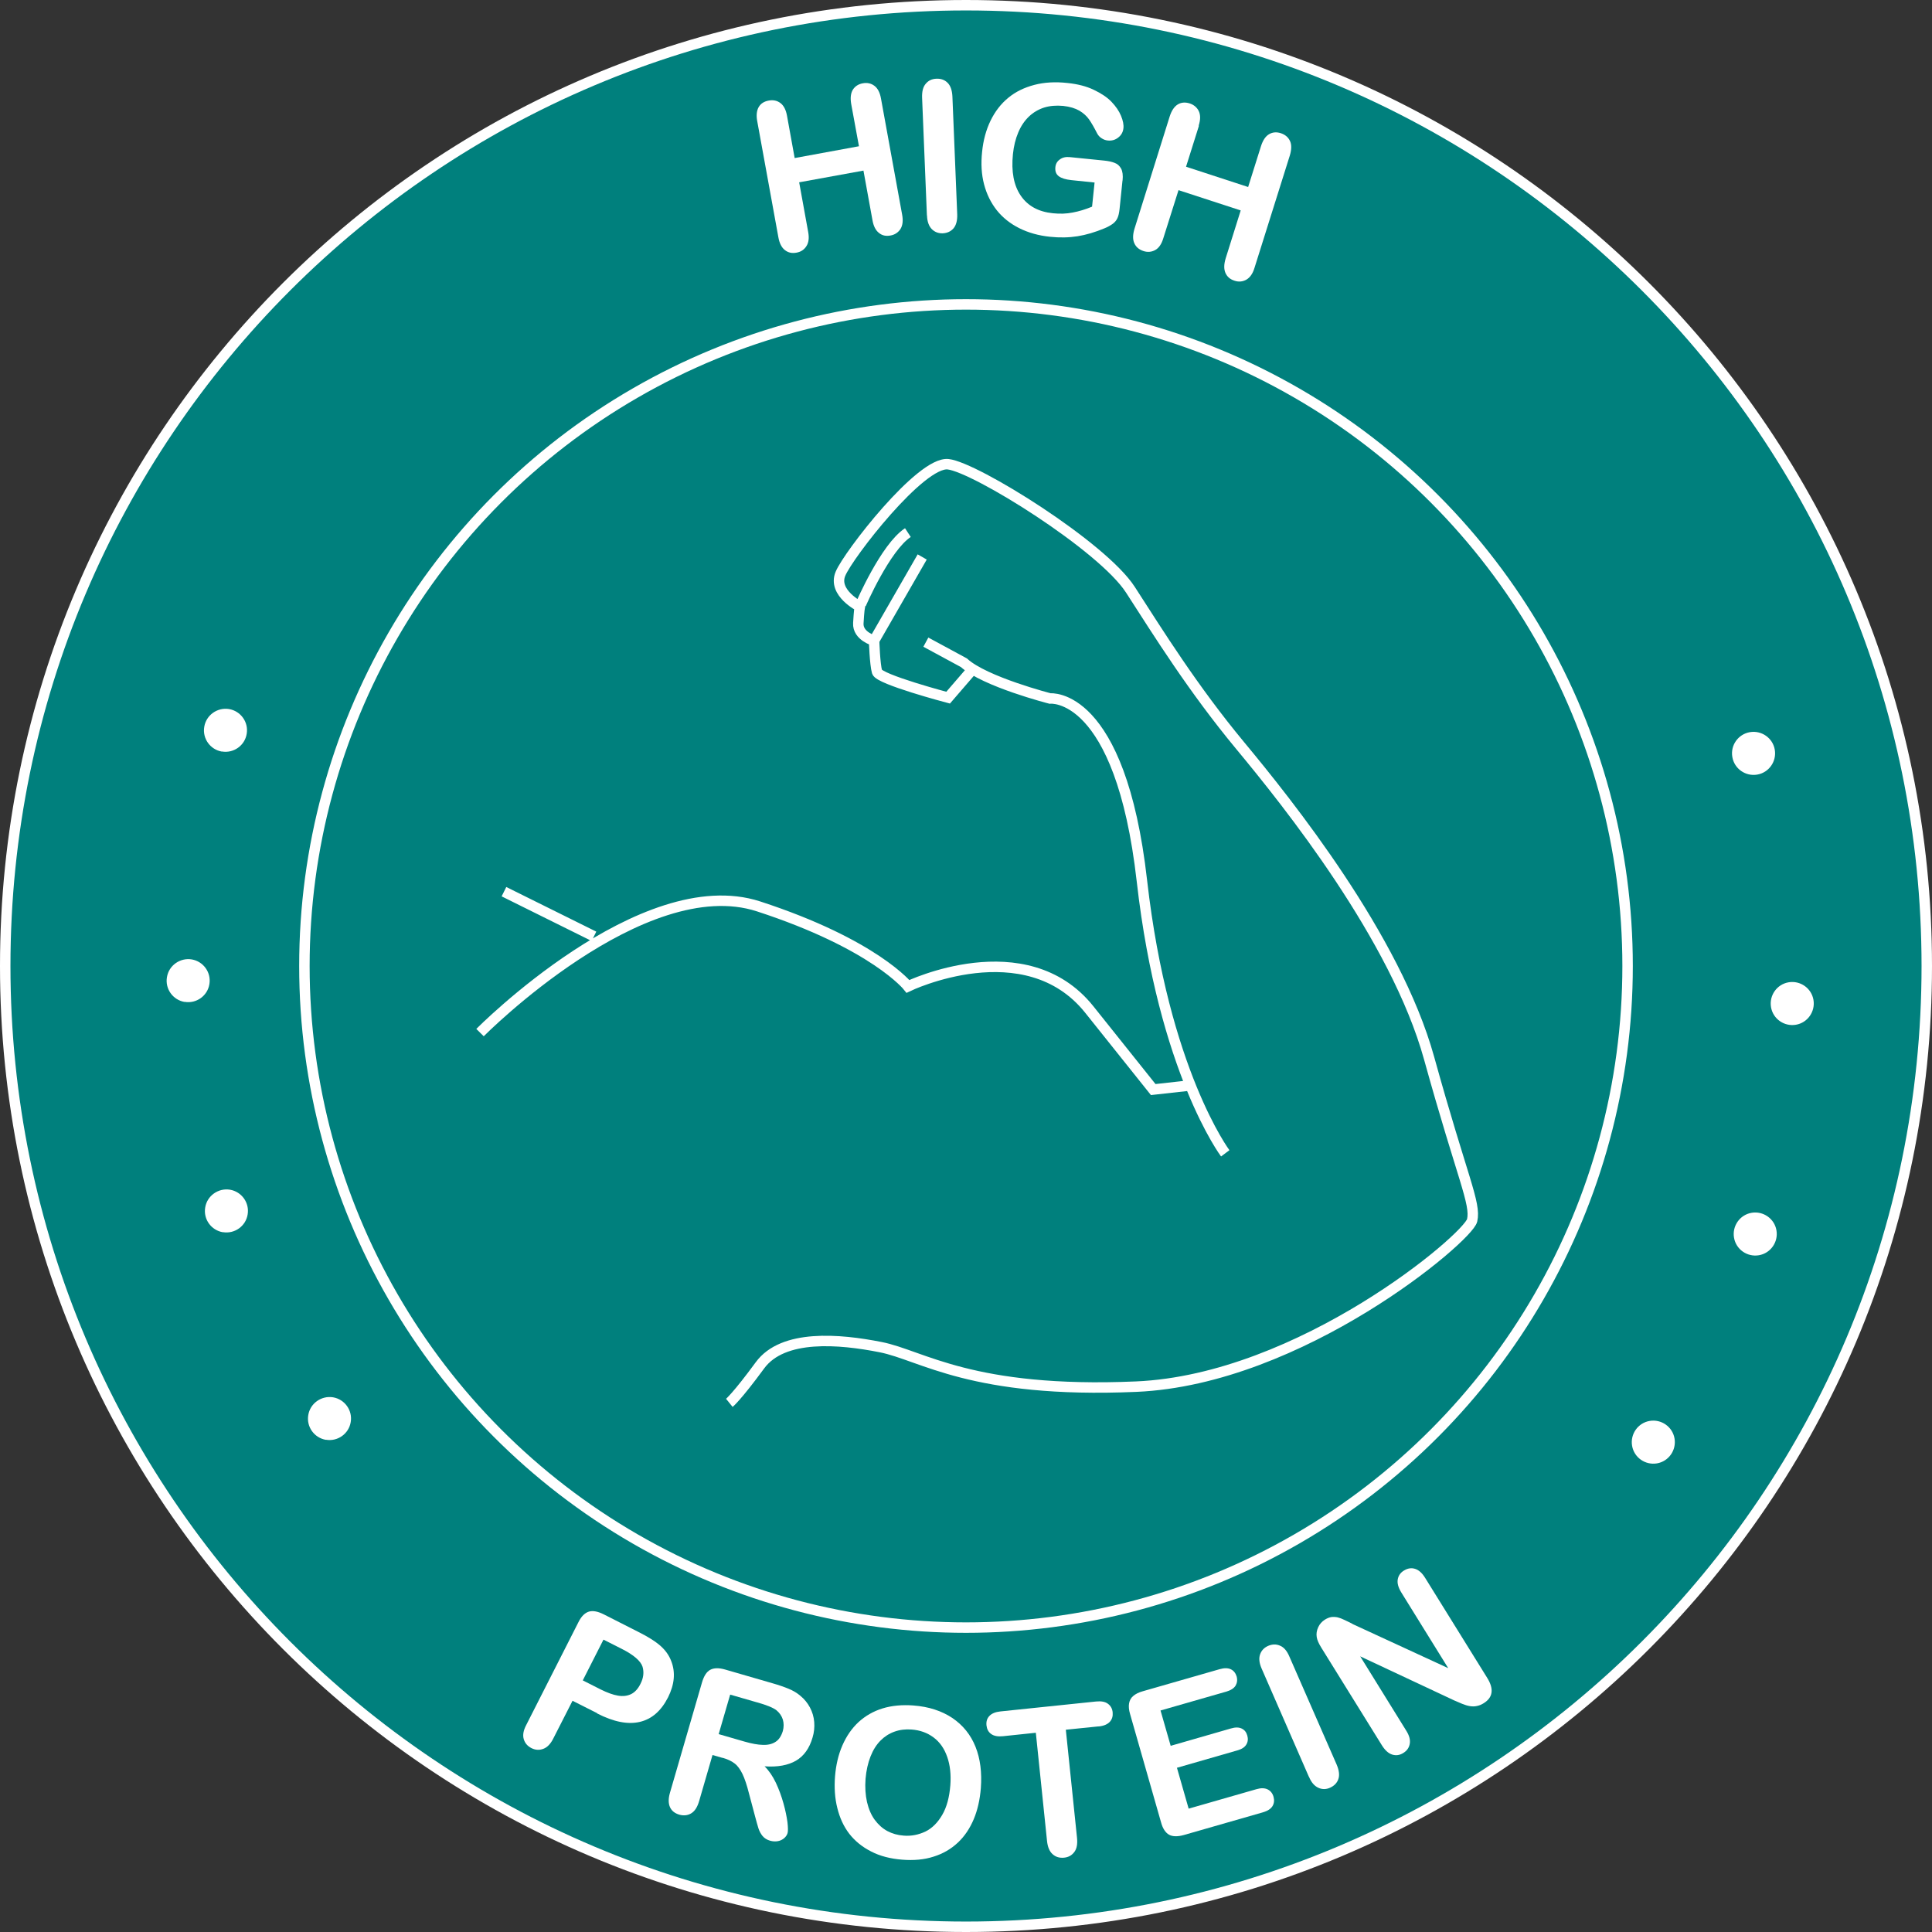 <?xml version="1.0" encoding="UTF-8"?>
<svg id="Layer_2" data-name="Layer 2" xmlns="http://www.w3.org/2000/svg" viewBox="0 0 184.82 184.82">
  <rect x="0" y="0" width="184.82" height="184.82" fill="#333333" stroke="none"/>
  <defs>
    <style>
      .cls-1 {
        fill: #00807d;
      }

      .cls-1, .cls-2 {
        stroke: #fff;
        stroke-miterlimit: 10;
      }

      .cls-2 {
        fill: none;
      }

      .cls-3 {
        fill: #fff;
        stroke-width: 0px;
      }
    </style>
  </defs>
  <g id="Layer_1-2" data-name="Layer 1">
    <g>
      <path class="cls-1" d="M184.32,92.41c0,50.76-41.15,91.91-91.91,91.91S.5,143.17.5,92.41,41.65.5,92.41.5s91.91,41.15,91.91,91.91"/>
      <circle class="cls-1" cx="92.41" cy="92.41" r="63.29"/>
      <path class="cls-3" d="M59.47,157.73l-1.74-.88-1.98,3.9,1.74.88c.61.3,1.15.5,1.63.58.47.08.89.03,1.26-.15.36-.18.66-.51.89-.98.29-.56.35-1.1.2-1.63-.18-.56-.85-1.14-2-1.72M57.13,163.89l-2.36-1.19-1.84,3.61c-.26.52-.58.85-.96.99-.38.14-.75.12-1.13-.07-.39-.2-.63-.49-.74-.87-.11-.38-.03-.83.24-1.34l4.99-9.83c.28-.57.62-.9,1.01-1.02.38-.11.86-.02,1.43.27l3.31,1.68c.98.49,1.69.95,2.15,1.37.45.41.78.88.98,1.41.21.53.29,1.09.24,1.67-.05.59-.24,1.19-.54,1.8-.67,1.31-1.56,2.08-2.7,2.35-1.15.27-2.51,0-4.09-.81"/>
      <path class="cls-3" d="M72.41,162.85l-2.56-.74-1.1,3.78,2.49.72c.67.19,1.25.3,1.74.31.48.02.89-.08,1.21-.29.32-.2.55-.55.7-1.04.1-.38.1-.74,0-1.09-.11-.35-.32-.65-.61-.89-.29-.23-.9-.49-1.86-.76M69.14,168.17l-.98-.28-1.28,4.41c-.17.58-.42.97-.76,1.17-.33.2-.71.24-1.12.13-.45-.13-.75-.37-.91-.73s-.16-.82,0-1.37l3.07-10.57c.18-.6.43-1,.78-1.19.35-.19.82-.2,1.42-.03l4.52,1.31c.63.18,1.15.36,1.58.54.43.18.8.4,1.11.67.38.31.68.68.91,1.11.23.43.37.9.41,1.39.04.5-.01,1-.16,1.49-.3,1.03-.82,1.76-1.58,2.21-.76.44-1.76.63-3.01.54.42.41.77.93,1.08,1.57.3.64.54,1.3.73,1.98.19.68.31,1.28.38,1.8.06.53.06.87.01,1.04-.05.18-.17.35-.33.49-.17.14-.37.24-.6.28-.23.04-.48.03-.73-.04-.32-.09-.55-.24-.73-.45-.17-.21-.3-.45-.39-.72-.09-.27-.19-.66-.33-1.17l-.58-2.18c-.2-.8-.41-1.42-.62-1.86-.22-.45-.46-.79-.75-1.01-.29-.23-.68-.41-1.17-.55"/>
      <path class="cls-3" d="M90.91,170.81c.08-1.04-.02-1.96-.3-2.75-.28-.8-.71-1.41-1.3-1.85-.6-.45-1.3-.7-2.11-.76-.58-.04-1.12.02-1.62.2-.51.18-.95.46-1.34.85-.39.39-.71.89-.96,1.52-.25.63-.41,1.35-.48,2.15-.06.81-.01,1.55.14,2.22.16.67.4,1.24.74,1.7.34.46.74.82,1.2,1.07.47.25.99.4,1.57.44.73.06,1.42-.08,2.08-.39.65-.32,1.18-.86,1.61-1.6.43-.74.68-1.68.77-2.81M87.37,163.15c1.48.11,2.72.52,3.74,1.2,1.01.69,1.75,1.6,2.21,2.75.46,1.15.62,2.47.51,3.96-.09,1.1-.31,2.09-.68,2.97-.37.88-.87,1.63-1.52,2.24-.65.61-1.42,1.06-2.32,1.34-.89.29-1.9.38-3.02.29-1.11-.09-2.1-.34-2.95-.78-.85-.43-1.55-1-2.09-1.69-.54-.7-.92-1.53-1.15-2.47-.24-.95-.3-1.95-.22-3.02.09-1.1.32-2.09.71-2.98.39-.89.9-1.63,1.55-2.23.65-.59,1.41-1.03,2.29-1.3.88-.27,1.87-.36,2.96-.28"/>
      <path class="cls-3" d="M105.1,165.15l-3.14.32,1.07,10.34c.06.59-.02,1.05-.26,1.36-.24.32-.56.5-.98.54-.43.04-.79-.06-1.09-.33-.3-.26-.48-.69-.54-1.28l-1.07-10.34-3.14.33c-.49.05-.87-.02-1.13-.21-.27-.19-.41-.47-.45-.82-.04-.37.05-.67.28-.91.23-.24.58-.38,1.05-.43l9.15-.95c.5-.05.88.02,1.14.22.26.19.42.47.45.83.03.35-.05.65-.28.9-.23.24-.58.39-1.08.44"/>
      <path class="cls-3" d="M117.29,161.83l-6.27,1.8.97,3.38,5.76-1.66c.43-.13.77-.12,1.04.01.27.13.44.35.53.67.09.31.06.6-.09.85-.15.26-.44.45-.87.57l-5.77,1.66,1.12,3.91,6.48-1.86c.44-.13.79-.12,1.08.02.28.14.47.38.56.71.09.33.06.62-.1.89-.17.27-.47.46-.91.59l-7.56,2.17c-.61.17-1.09.16-1.43-.03-.33-.19-.6-.58-.76-1.18l-2.96-10.35c-.12-.4-.15-.74-.1-1.03.05-.28.18-.53.4-.71.22-.19.52-.34.91-.45l7.35-2.11c.45-.13.81-.12,1.08.01.27.13.45.36.55.68.09.33.05.62-.1.88-.16.26-.46.45-.9.58"/>
      <path class="cls-3" d="M125.21,169.97l-4.51-10.33c-.24-.54-.29-1-.16-1.37.13-.38.39-.65.77-.82.4-.17.78-.18,1.14-.02.37.15.67.5.9,1.05l4.52,10.33c.23.54.29,1.01.16,1.38-.13.38-.4.65-.8.83-.38.17-.76.17-1.12,0-.37-.17-.67-.51-.89-1.05"/>
      <path class="cls-3" d="M129.37,155.35l9.17,4.23-4.48-7.23c-.29-.47-.41-.88-.35-1.25.06-.36.25-.65.6-.86.36-.22.71-.27,1.06-.16.35.11.67.39.96.86l5.94,9.57c.66,1.06.55,1.87-.33,2.42-.22.14-.44.23-.66.27-.21.05-.44.05-.68.01-.24-.04-.48-.12-.73-.22-.25-.11-.5-.21-.75-.32l-9-4.22,4.41,7.12c.29.46.4.88.33,1.25-.07.38-.27.66-.61.87-.34.22-.7.27-1.06.16-.36-.11-.68-.4-.97-.85l-5.82-9.38c-.25-.4-.4-.74-.44-1.02-.05-.31,0-.62.14-.93s.36-.55.64-.73c.23-.14.43-.22.63-.25.2-.02.4-.01.59.03.2.05.42.13.66.25.25.12.51.24.76.37"/>
      <path class="cls-3" d="M75.29,11.09l.73,4.03,6.15-1.13-.74-4.03c-.1-.58-.05-1.03.15-1.37.21-.33.52-.54.95-.62.43-.08.8,0,1.12.24.32.24.53.65.63,1.23l2.02,11.09c.11.58.05,1.04-.16,1.38-.22.33-.54.55-.96.62-.43.08-.8,0-1.1-.25-.31-.24-.52-.65-.62-1.23l-.86-4.73-6.15,1.12.86,4.74c.11.58.05,1.04-.17,1.37-.21.34-.54.55-.95.62-.43.08-.8,0-1.11-.25-.31-.24-.52-.66-.62-1.23l-2.02-11.09c-.11-.57-.05-1.03.14-1.36.2-.34.52-.54.96-.62.43-.08.8,0,1.12.24.31.23.53.65.63,1.23"/>
      <path class="cls-3" d="M88.67,20.6l-.46-11.26c-.02-.59.09-1.03.35-1.33.26-.31.59-.46,1.01-.48.44-.02.8.11,1.08.39.28.28.43.72.46,1.31l.46,11.27c.02.59-.1,1.04-.35,1.34-.26.3-.61.46-1.04.48-.41.01-.76-.12-1.04-.4-.28-.28-.44-.72-.46-1.3"/>
      <path class="cls-3" d="M107.38,17.27l-.28,2.73c-.04.36-.1.65-.2.86-.09.21-.24.39-.45.55-.21.15-.47.3-.79.43-.91.38-1.77.63-2.58.76-.82.13-1.7.15-2.63.05-1.09-.11-2.08-.39-2.94-.82-.86-.43-1.58-1-2.15-1.71-.56-.71-.97-1.53-1.22-2.48-.25-.95-.31-1.98-.19-3.11.11-1.11.38-2.1.81-2.99.43-.88.99-1.61,1.7-2.19.7-.58,1.54-.98,2.49-1.23.95-.25,2.01-.31,3.18-.18.96.1,1.79.31,2.5.65.71.34,1.28.71,1.7,1.15.42.44.72.88.91,1.34.19.46.27.86.23,1.19-.04.36-.2.66-.5.89-.29.23-.63.32-1,.28-.2-.02-.4-.09-.58-.21-.18-.11-.33-.27-.43-.46-.3-.59-.56-1.04-.78-1.35-.22-.31-.52-.59-.92-.83-.4-.23-.91-.39-1.56-.46-.67-.06-1.27-.01-1.82.16-.55.18-1.03.46-1.45.86-.42.4-.76.9-1.02,1.52-.26.61-.43,1.3-.51,2.07-.17,1.68.08,3,.75,3.98.67.98,1.69,1.54,3.07,1.68.67.07,1.3.05,1.9-.07.6-.11,1.22-.3,1.85-.56l.24-2.31-2.23-.23c-.54-.06-.94-.18-1.19-.37-.26-.19-.37-.48-.33-.87.03-.31.17-.56.43-.74.25-.19.57-.26.96-.22l3.27.33c.4.04.73.11,1.01.22.27.1.47.28.62.55.14.26.19.64.14,1.13"/>
      <path class="cls-3" d="M114.69,12.04l-1.23,3.91,5.94,1.94,1.23-3.91c.18-.56.43-.94.77-1.14.34-.2.71-.23,1.12-.1.42.14.71.38.88.74.17.35.16.82-.01,1.39l-3.38,10.75c-.17.57-.44.94-.79,1.14-.35.19-.73.23-1.13.09-.42-.13-.7-.38-.86-.74-.16-.37-.15-.83.02-1.39l1.44-4.59-5.95-1.94-1.45,4.59c-.17.57-.43.95-.78,1.14-.35.19-.73.23-1.14.09-.41-.14-.7-.38-.86-.75-.16-.36-.15-.82.02-1.38l3.37-10.75c.18-.56.44-.94.77-1.14.33-.2.71-.23,1.13-.1.41.13.71.39.88.74.17.36.17.82-.01,1.39"/>
      <path class="cls-3" d="M21.23,71.9c-1.12-.19-1.88-1.25-1.69-2.37.18-1.12,1.25-1.88,2.37-1.7,1.12.19,1.88,1.25,1.69,2.37-.18,1.12-1.25,1.88-2.37,1.69"/>
      <path class="cls-3" d="M17.66,95.85c-1.12-.19-1.88-1.25-1.69-2.37.18-1.12,1.25-1.88,2.37-1.7,1.12.19,1.88,1.25,1.69,2.37-.18,1.12-1.25,1.88-2.37,1.69"/>
      <path class="cls-3" d="M21.32,117.88c-1.12-.19-1.88-1.25-1.69-2.37.18-1.12,1.25-1.88,2.37-1.7,1.12.19,1.88,1.25,1.69,2.37-.18,1.12-1.25,1.88-2.37,1.69"/>
      <path class="cls-3" d="M31.18,137.74c-1.12-.19-1.88-1.25-1.69-2.37.18-1.12,1.25-1.88,2.37-1.7,1.12.19,1.88,1.25,1.69,2.37-.18,1.12-1.25,1.88-2.37,1.69"/>
      <path class="cls-3" d="M168.1,74.1c1.12-.19,1.87-1.26,1.68-2.38-.19-1.12-1.26-1.87-2.38-1.68-1.12.19-1.88,1.26-1.68,2.38.19,1.12,1.26,1.87,2.38,1.68"/>
      <path class="cls-3" d="M171.8,98.03c1.12-.19,1.87-1.26,1.68-2.38-.19-1.12-1.26-1.87-2.38-1.68-1.12.19-1.87,1.26-1.68,2.38.19,1.12,1.26,1.87,2.38,1.68"/>
      <path class="cls-3" d="M168.26,120.08c1.12-.19,1.87-1.26,1.68-2.38-.19-1.12-1.26-1.87-2.38-1.68-1.12.19-1.87,1.26-1.68,2.38.19,1.12,1.26,1.87,2.38,1.68"/>
      <path class="cls-3" d="M158.51,139.99c1.12-.19,1.87-1.26,1.68-2.38-.19-1.12-1.26-1.87-2.38-1.68-1.12.19-1.87,1.26-1.68,2.38.19,1.12,1.26,1.87,2.38,1.68"/>
      <path class="cls-2" d="M82.36,57.79s2.34-5.43,4.49-6.84M83.62,61.28l4.6-8M48.21,85.3l8.61,4.27M92.83,64.27l-2.13,2.47s-6.59-1.74-6.8-2.47c-.21-.73-.28-2.98-.28-2.98,0,0-1.58-.44-1.51-1.67.07-1.24.14-1.6.14-1.6,0,0-2.61-1.31-1.85-3.13.75-1.82,7.69-10.77,10.3-10.48,2.61.29,14.77,7.86,17.44,12.01,2.68,4.15,5.98,9.46,10.51,14.92s14.86,18.34,18.06,29.88c3.2,11.55,4.49,13.87,4.12,15.52-.37,1.65-16.39,15.23-32.14,15.91-15.75.68-20.51-3.01-24.45-3.78-3.94-.78-9.34-1.26-11.54,1.74s-2.93,3.59-2.93,3.59M117.21,110.33s-5.9-7.86-7.97-26.05c-2.06-18.19-8.79-17.46-8.79-17.46,0,0-6.25-1.6-8.24-3.42l-3.64-1.97M45.92,98.78s15.54-15.69,26.65-12.07c11.1,3.62,14.29,7.65,14.29,7.65,0,0,11.24-5.43,17.35,2.22l6.11,7.65,3.61-.4"/>
    </g>
  </g>
</svg>